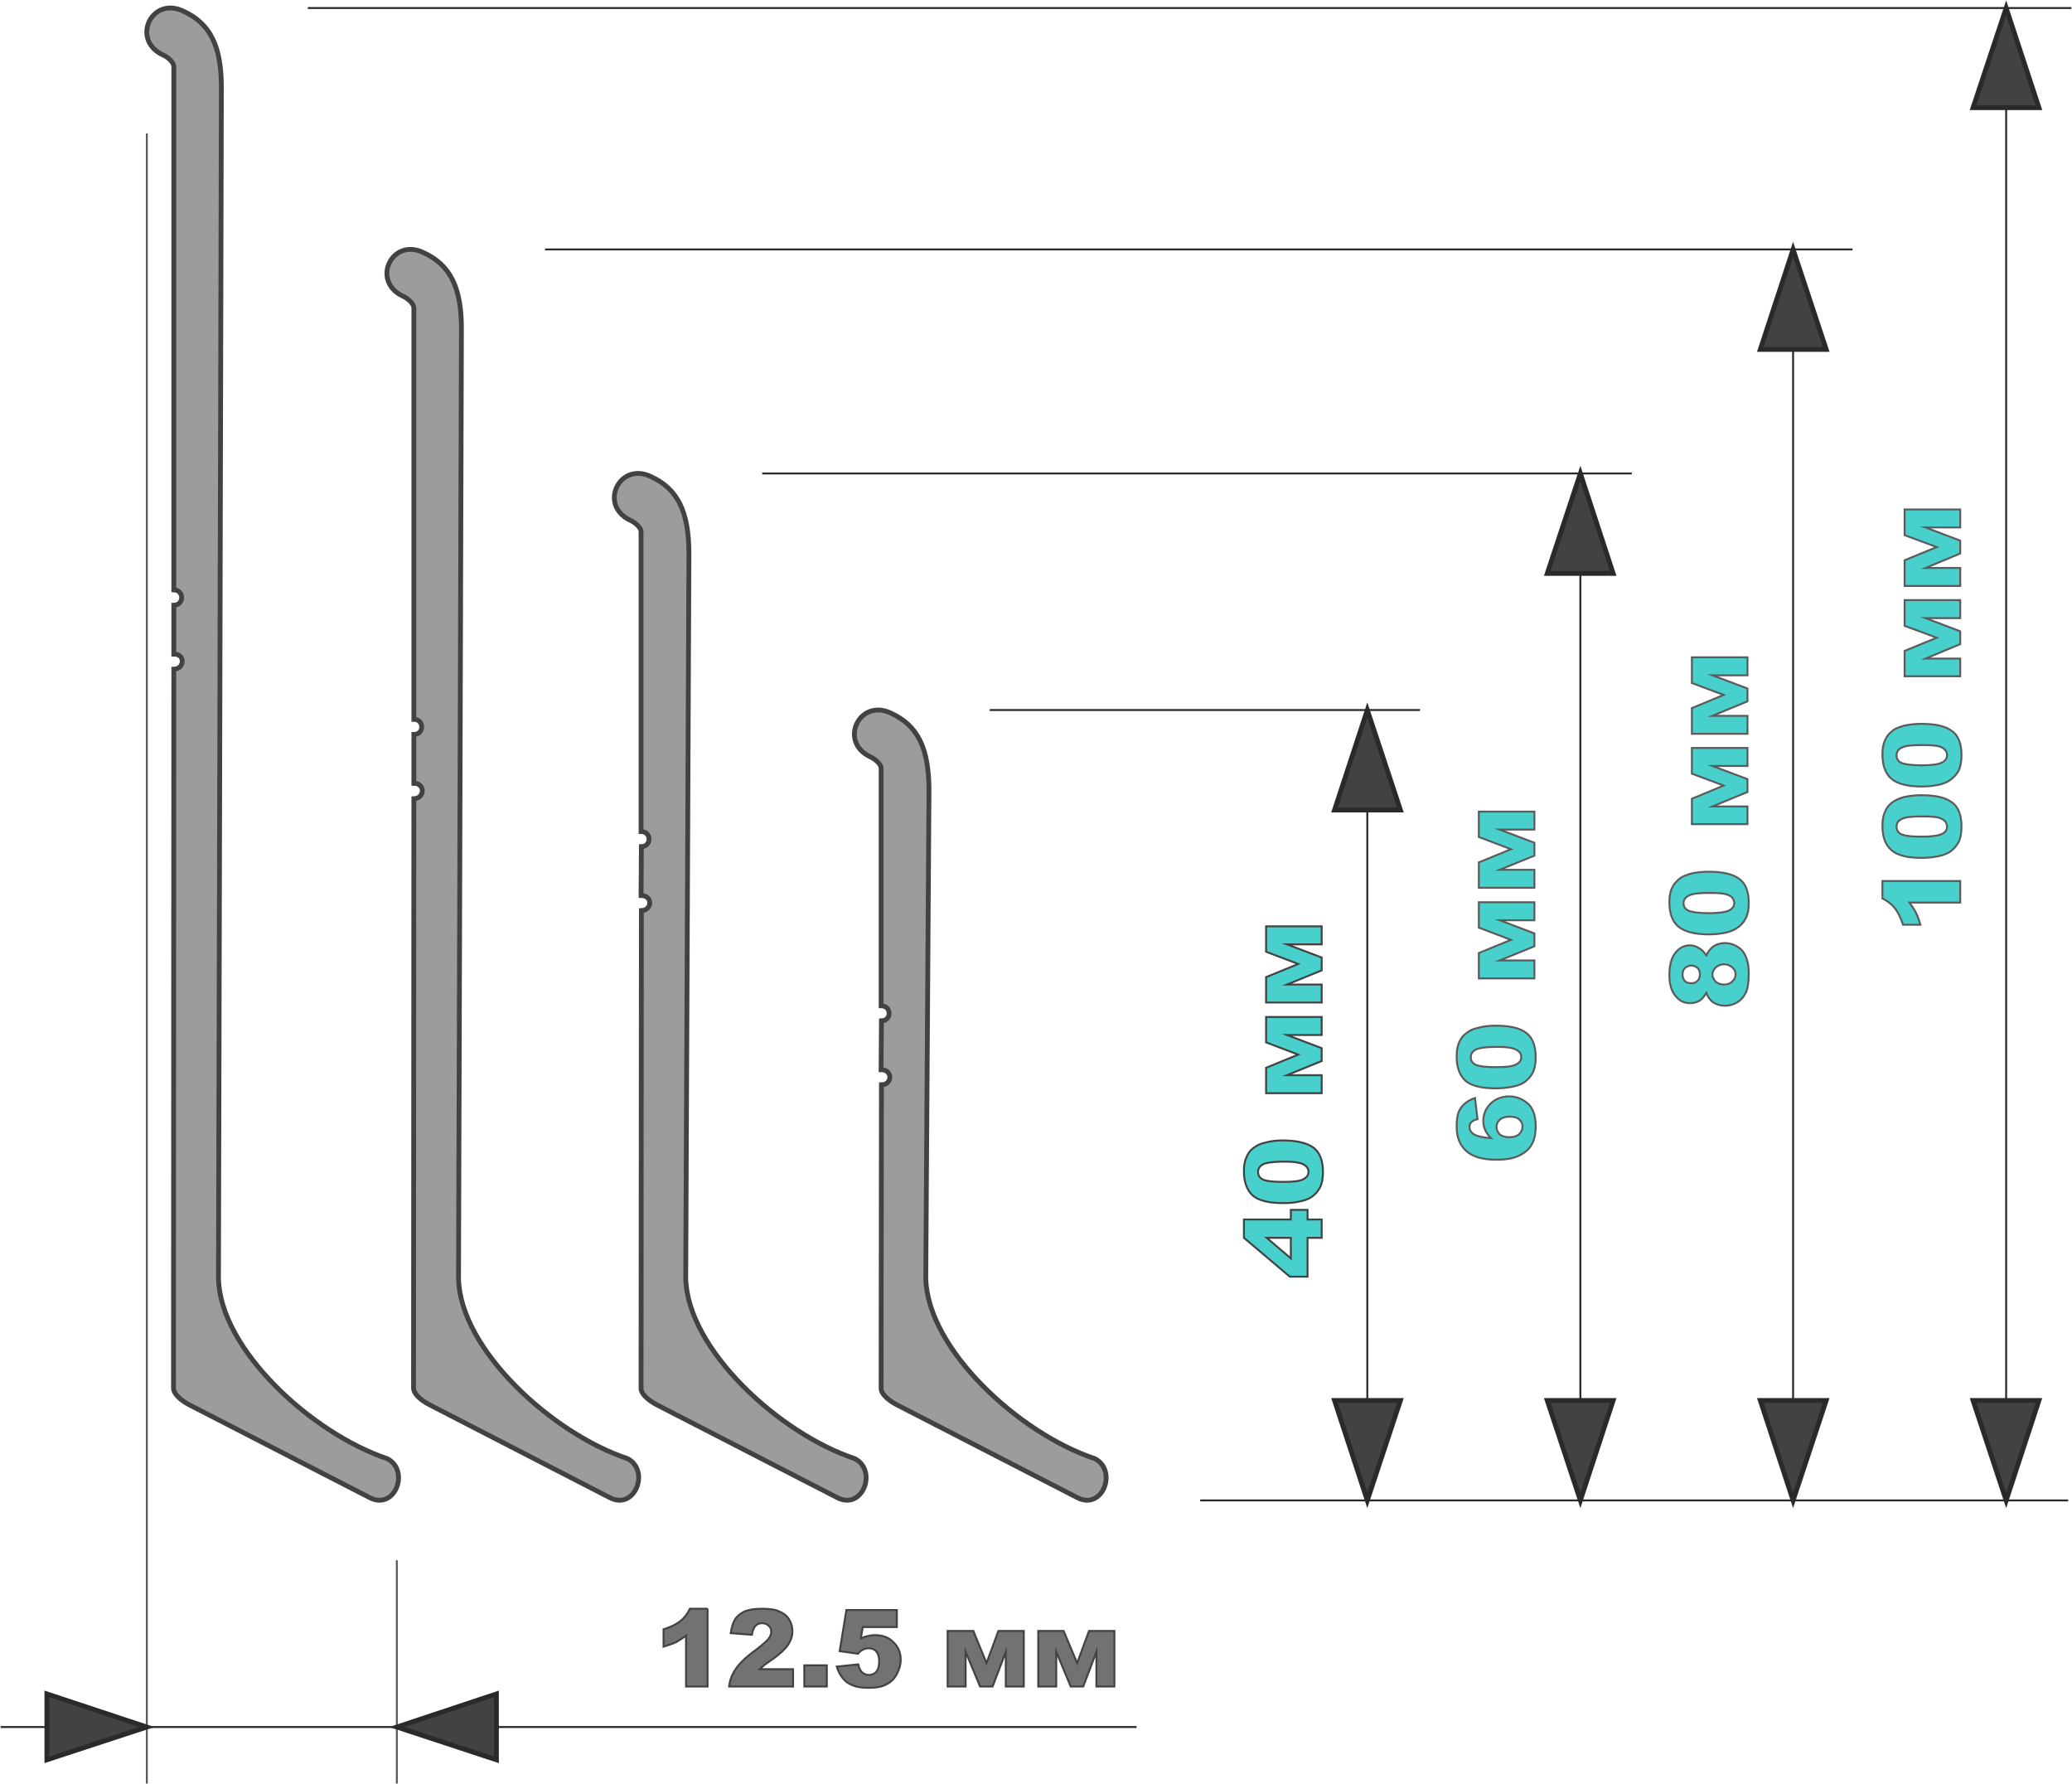 <?xml version="1.0" encoding="UTF-8"?>
<!DOCTYPE svg PUBLIC "-//W3C//DTD SVG 1.1//EN" "http://www.w3.org/Graphics/SVG/1.1/DTD/svg11.dtd">
<!-- Creator: CorelDRAW 2020 (64-Bit) -->
<svg xmlns="http://www.w3.org/2000/svg" xml:space="preserve" width="330px" height="284px" version="1.1" style="shape-rendering:geometricPrecision; text-rendering:geometricPrecision; image-rendering:optimizeQuality; fill-rule:evenodd; clip-rule:evenodd"
viewBox="0 0 64.44 55.49"
 xmlns:xlink="http://www.w3.org/1999/xlink"
 xmlns:xodm="http://www.corel.com/coreldraw/odm/2003">
 <defs>
  <style type="text/css">
   <![CDATA[
    .str0 {stroke:#434242;stroke-width:0.15;stroke-miterlimit:22.926}
    .str2 {stroke:#2B2A29;stroke-width:0.15;stroke-miterlimit:22.926}
    .str4 {stroke:#5B5B5B;stroke-width:0.06;stroke-miterlimit:22.926}
    .str5 {stroke:#5B5B5B;stroke-width:0.06;stroke-miterlimit:22.926}
    .str3 {stroke:#434242;stroke-width:0.06;stroke-miterlimit:22.926}
    .str1 {stroke:#2B2A29;stroke-width:0.06;stroke-miterlimit:22.926}
    .fil1 {fill:none}
    .fil4 {fill:none;fill-rule:nonzero}
    .fil2 {fill:#434242}
    .fil0 {fill:#9C9C9C}
    .fil6 {fill:#727271;fill-rule:nonzero}
    .fil3 {fill:mediumturquoise;fill-rule:nonzero}
    .fil5 {fill:mediumturquoise;fill-rule:nonzero}
   ]]>
  </style>
 </defs>
 <g id="Слой_x0020_1">
  <path class="fil0 str0" d="M33.5 46.59c0.79,0.42 1.27,-0.84 0.55,-1.21 -2.35,-0.78 -5.2,-3.4 -5.26,-5.6l0.1 -15.23c-0.01,-1.25 -0.33,-1.98 -1.2,-2.37 -0.97,-0.45 -1.61,0.89 -0.64,1.36 0.16,0.07 0.35,0.23 0.35,0.36l0 7.39c0.32,0 0.34,0.46 0.01,0.47l-0.01 1.52c0.37,0 0.35,0.47 0.01,0.47l-0.01 9.44c0,0.19 0.24,0.38 0.48,0.51l5.62 2.89z"/>
  <path class="fil0 str0" d="M26.03 46.59c0.79,0.42 1.27,-0.84 0.55,-1.21 -2.35,-0.78 -5.2,-3.4 -5.26,-5.6l0.1 -22.59c-0.01,-1.25 -0.33,-1.98 -1.2,-2.37 -0.97,-0.45 -1.61,0.89 -0.64,1.36 0.16,0.07 0.35,0.23 0.35,0.36l0 9.33c0.32,0 0.34,0.46 0.01,0.47l-0.01 1.52c0.37,0 0.35,0.46 0.01,0.47l-0.01 14.86c0,0.19 0.24,0.38 0.48,0.51l5.62 2.89z"/>
  <path class="fil0 str0" d="M18.95 46.59c0.79,0.42 1.27,-0.84 0.56,-1.21 -2.35,-0.78 -5.21,-3.4 -5.26,-5.6l0.09 -29.56c0,-1.25 -0.33,-1.98 -1.2,-2.37 -0.97,-0.45 -1.61,0.89 -0.63,1.36 0.16,0.07 0.34,0.23 0.35,0.36l0 12.81c0.32,0 0.33,0.47 0,0.47l0 1.52c0.36,0 0.34,0.47 0,0.48l-0.01 18.34c0.01,0.19 0.24,0.38 0.49,0.51l5.61 2.89z"/>
  <path class="fil0 str0" d="M11.48 46.59c0.79,0.42 1.27,-0.84 0.55,-1.21 -2.34,-0.78 -5.2,-3.4 -5.25,-5.6l0.09 -37.07c0,-1.25 -0.33,-1.98 -1.2,-2.37 -0.97,-0.45 -1.61,0.88 -0.64,1.36 0.16,0.06 0.35,0.23 0.36,0.36l0 16.29c0.32,0.01 0.33,0.47 0,0.48l0 1.52c0.36,-0.01 0.34,0.46 0,0.47l-0.01 22.37c0.01,0.19 0.24,0.38 0.48,0.51l5.62 2.89z"/>
  <line class="fil1 str1" x1="37.33" y1="46.68" x2="64.34" y2= "46.68" />
  <line class="fil1 str1" x1="30.78" y1="22.09" x2="44.17" y2= "22.09" />
  <line class="fil1 str1" x1="23.7" y1="14.73" x2="50.76" y2= "14.73" />
  <line class="fil1 str1" x1="16.94" y1="7.76" x2="57.63" y2= "7.76" />
  <line class="fil1 str1" x1="9.56" y1="0.25" x2="64.44" y2= "0.25" />
  <line class="fil1 str1" x1="42.53" y1="43.57" x2="42.53" y2= "25.2" />
  <polygon class="fil2 str2" points="41.51,43.57 42.53,46.68 43.56,43.57 "/>
  <polygon class="fil2 str2" points="43.56,25.2 42.53,22.09 41.51,25.2 "/>
  <line class="fil1 str1" x1="49.16" y1="46.68" x2="49.16" y2= "17.84" />
  <path class="fil3" d="M40.67 38.51l0 1.21 -0.55 0 -1.43 -1.21 0 -0.57 1.46 0 0 -0.3 0.52 0 0 0.3 0.44 0 0 0.57 -0.44 0zm-0.52 0l-0.75 0 0.75 0.64 0 -0.64z"/>
  <path id="1" class="fil3" d="M39.91 37.43c-0.45,0 -0.77,-0.08 -0.95,-0.24 -0.18,-0.17 -0.27,-0.42 -0.27,-0.75 0,-0.16 0.02,-0.29 0.06,-0.39 0.04,-0.11 0.09,-0.19 0.15,-0.26 0.06,-0.06 0.13,-0.11 0.2,-0.15 0.07,-0.04 0.15,-0.07 0.25,-0.09 0.17,-0.05 0.36,-0.07 0.55,-0.07 0.43,0 0.75,0.08 0.95,0.22 0.2,0.15 0.3,0.4 0.3,0.76 0,0.2 -0.03,0.36 -0.09,0.48 -0.07,0.13 -0.16,0.23 -0.28,0.31 -0.09,0.06 -0.21,0.1 -0.36,0.13 -0.16,0.04 -0.33,0.05 -0.51,0.05zm0 -0.66c0.3,0 0.51,-0.02 0.62,-0.08 0.11,-0.05 0.17,-0.13 0.17,-0.23 0,-0.07 -0.02,-0.12 -0.07,-0.17 -0.05,-0.05 -0.12,-0.09 -0.22,-0.11 -0.11,-0.03 -0.27,-0.04 -0.48,-0.04 -0.32,0 -0.53,0.03 -0.64,0.08 -0.11,0.06 -0.16,0.14 -0.16,0.24 0,0.11 0.05,0.19 0.16,0.24 0.11,0.05 0.32,0.07 0.62,0.07z"/>
  <polygon id="2" class="fil3" points="41.11,31.64 41.11,32.2 40.03,32.2 41.11,32.61 41.11,33.01 40.03,33.45 41.11,33.45 41.11,34.01 39.38,34.01 39.38,33.22 40.38,32.81 39.38,32.43 39.38,31.64 "/>
  <polygon id="3" class="fil3" points="41.11,28.82 41.11,29.38 40.03,29.38 41.11,29.79 41.11,30.19 40.03,30.63 41.11,30.63 41.11,31.19 39.38,31.19 39.38,30.4 40.38,29.99 39.38,29.61 39.38,28.82 "/>
  <path id="4" class="fil4 str3" d="M40.67 38.51l0 1.21 -0.55 0 -1.43 -1.21 0 -0.57 1.46 0 0 -0.3 0.52 0 0 0.3 0.44 0 0 0.57 -0.44 0zm-0.52 0l-0.75 0 0.75 0.64 0 -0.64z"/>
  <path id="5" class="fil4 str3" d="M39.91 37.43c-0.45,0 -0.77,-0.08 -0.95,-0.24 -0.18,-0.17 -0.27,-0.42 -0.27,-0.75 0,-0.16 0.02,-0.29 0.06,-0.39 0.04,-0.11 0.09,-0.19 0.15,-0.26 0.06,-0.06 0.13,-0.11 0.2,-0.15 0.07,-0.04 0.15,-0.07 0.25,-0.09 0.17,-0.05 0.36,-0.07 0.55,-0.07 0.43,0 0.75,0.08 0.95,0.22 0.2,0.15 0.3,0.4 0.3,0.76 0,0.2 -0.03,0.36 -0.09,0.48 -0.07,0.13 -0.16,0.23 -0.28,0.31 -0.09,0.06 -0.21,0.1 -0.36,0.13 -0.16,0.04 -0.33,0.05 -0.51,0.05zm0 -0.66c0.3,0 0.51,-0.02 0.62,-0.08 0.11,-0.05 0.17,-0.13 0.17,-0.23 0,-0.07 -0.02,-0.12 -0.07,-0.17 -0.05,-0.05 -0.12,-0.09 -0.22,-0.11 -0.11,-0.03 -0.27,-0.04 -0.48,-0.04 -0.32,0 -0.53,0.03 -0.64,0.08 -0.11,0.06 -0.16,0.14 -0.16,0.24 0,0.11 0.05,0.19 0.16,0.24 0.11,0.05 0.32,0.07 0.62,0.07z"/>
  <polygon id="6" class="fil4 str3" points="41.11,31.64 41.11,32.2 40.03,32.2 41.11,32.61 41.11,33.01 40.03,33.45 41.11,33.45 41.11,34.01 39.38,34.01 39.38,33.22 40.38,32.81 39.38,32.43 39.38,31.64 "/>
  <polygon id="7" class="fil4 str3" points="41.11,28.82 41.11,29.38 40.03,29.38 41.11,29.79 41.11,30.19 40.03,30.63 41.11,30.63 41.11,31.19 39.38,31.19 39.38,30.4 40.38,29.99 39.38,29.61 39.38,28.82 "/>
  <path class="fil5" d="M45.88 34.16l0.08 0.66c-0.09,0.02 -0.15,0.05 -0.19,0.09 -0.04,0.04 -0.06,0.09 -0.06,0.15 0,0.11 0.06,0.19 0.17,0.25 0.08,0.04 0.24,0.08 0.5,0.1 -0.08,-0.08 -0.14,-0.16 -0.18,-0.25 -0.04,-0.08 -0.06,-0.18 -0.06,-0.29 0,-0.21 0.08,-0.39 0.23,-0.54 0.15,-0.14 0.34,-0.22 0.58,-0.22 0.15,0 0.3,0.04 0.43,0.12 0.13,0.07 0.23,0.17 0.29,0.3 0.07,0.14 0.1,0.3 0.1,0.5 0,0.24 -0.04,0.43 -0.12,0.57 -0.08,0.15 -0.21,0.26 -0.39,0.35 -0.18,0.09 -0.41,0.13 -0.71,0.13 -0.43,0 -0.74,-0.09 -0.94,-0.27 -0.2,-0.18 -0.3,-0.43 -0.3,-0.76 0,-0.19 0.02,-0.34 0.06,-0.45 0.05,-0.11 0.11,-0.2 0.2,-0.27 0.08,-0.07 0.19,-0.13 0.31,-0.17zm1.07 1.22c0.13,0 0.23,-0.03 0.3,-0.09 0.07,-0.07 0.11,-0.15 0.11,-0.24 0,-0.09 -0.03,-0.16 -0.1,-0.22 -0.06,-0.06 -0.16,-0.09 -0.3,-0.09 -0.13,0 -0.23,0.03 -0.3,0.09 -0.07,0.06 -0.11,0.14 -0.11,0.23 0,0.09 0.04,0.17 0.1,0.23 0.07,0.06 0.17,0.09 0.3,0.09z"/>
  <path id="1" class="fil5" d="M46.53 33.86c-0.45,0 -0.77,-0.08 -0.95,-0.24 -0.18,-0.17 -0.27,-0.42 -0.27,-0.75 0,-0.16 0.02,-0.29 0.06,-0.4 0.04,-0.1 0.09,-0.18 0.15,-0.25 0.07,-0.06 0.13,-0.11 0.2,-0.15 0.07,-0.04 0.15,-0.07 0.25,-0.09 0.17,-0.05 0.36,-0.07 0.55,-0.07 0.44,0 0.75,0.07 0.95,0.22 0.2,0.15 0.3,0.4 0.3,0.76 0,0.2 -0.03,0.36 -0.09,0.48 -0.07,0.13 -0.16,0.23 -0.28,0.31 -0.09,0.06 -0.21,0.1 -0.36,0.13 -0.16,0.03 -0.32,0.05 -0.51,0.05zm0 -0.66c0.31,0 0.51,-0.02 0.62,-0.08 0.12,-0.05 0.17,-0.13 0.17,-0.23 0,-0.07 -0.02,-0.13 -0.07,-0.17 -0.05,-0.05 -0.12,-0.09 -0.22,-0.11 -0.11,-0.03 -0.26,-0.04 -0.48,-0.04 -0.32,0 -0.53,0.03 -0.64,0.08 -0.11,0.06 -0.16,0.14 -0.16,0.24 0,0.11 0.05,0.19 0.16,0.24 0.12,0.05 0.32,0.07 0.62,0.07z"/>
  <polygon id="2" class="fil5" points="47.73,28.07 47.73,28.63 46.65,28.63 47.73,29.04 47.73,29.44 46.65,29.88 47.73,29.88 47.73,30.44 46,30.44 46,29.65 47,29.24 46,28.86 46,28.07 "/>
  <polygon id="3" class="fil5" points="47.73,25.25 47.73,25.81 46.65,25.81 47.73,26.22 47.73,26.62 46.65,27.06 47.73,27.06 47.73,27.62 46,27.62 46,26.83 47,26.42 46,26.04 46,25.25 "/>
  <path id="4" class="fil4 str4" d="M45.88 34.16l0.08 0.66c-0.09,0.02 -0.15,0.05 -0.19,0.09 -0.04,0.04 -0.06,0.09 -0.06,0.15 0,0.11 0.06,0.19 0.17,0.25 0.08,0.04 0.24,0.08 0.5,0.1 -0.08,-0.08 -0.14,-0.16 -0.18,-0.25 -0.04,-0.08 -0.06,-0.18 -0.06,-0.29 0,-0.21 0.08,-0.39 0.23,-0.54 0.15,-0.14 0.34,-0.22 0.58,-0.22 0.15,0 0.3,0.04 0.43,0.12 0.13,0.07 0.23,0.17 0.29,0.3 0.07,0.14 0.1,0.3 0.1,0.5 0,0.24 -0.04,0.43 -0.12,0.57 -0.08,0.15 -0.21,0.26 -0.39,0.35 -0.18,0.09 -0.41,0.13 -0.71,0.13 -0.43,0 -0.74,-0.09 -0.94,-0.27 -0.2,-0.18 -0.3,-0.43 -0.3,-0.76 0,-0.19 0.02,-0.34 0.06,-0.45 0.05,-0.11 0.11,-0.2 0.2,-0.27 0.08,-0.07 0.19,-0.13 0.31,-0.17zm1.07 1.22c0.13,0 0.23,-0.03 0.3,-0.09 0.07,-0.07 0.11,-0.15 0.11,-0.24 0,-0.09 -0.03,-0.16 -0.1,-0.22 -0.06,-0.06 -0.16,-0.09 -0.3,-0.09 -0.13,0 -0.23,0.03 -0.3,0.09 -0.07,0.06 -0.11,0.14 -0.11,0.23 0,0.09 0.04,0.17 0.1,0.23 0.07,0.06 0.17,0.09 0.3,0.09z"/>
  <path id="5" class="fil4 str4" d="M46.53 33.86c-0.45,0 -0.77,-0.08 -0.95,-0.24 -0.18,-0.17 -0.27,-0.42 -0.27,-0.75 0,-0.16 0.02,-0.29 0.06,-0.4 0.04,-0.1 0.09,-0.18 0.15,-0.25 0.07,-0.06 0.13,-0.11 0.2,-0.15 0.07,-0.04 0.15,-0.07 0.25,-0.09 0.17,-0.05 0.36,-0.07 0.55,-0.07 0.44,0 0.75,0.07 0.95,0.22 0.2,0.15 0.3,0.4 0.3,0.76 0,0.2 -0.03,0.36 -0.09,0.48 -0.07,0.13 -0.16,0.23 -0.28,0.31 -0.09,0.06 -0.21,0.1 -0.36,0.13 -0.16,0.03 -0.32,0.05 -0.51,0.05zm0 -0.66c0.31,0 0.51,-0.02 0.62,-0.08 0.12,-0.05 0.17,-0.13 0.17,-0.23 0,-0.07 -0.02,-0.13 -0.07,-0.17 -0.05,-0.05 -0.12,-0.09 -0.22,-0.11 -0.11,-0.03 -0.26,-0.04 -0.48,-0.04 -0.32,0 -0.53,0.03 -0.64,0.08 -0.11,0.06 -0.16,0.14 -0.16,0.24 0,0.11 0.05,0.19 0.16,0.24 0.12,0.05 0.32,0.07 0.62,0.07z"/>
  <polygon id="6" class="fil4 str4" points="47.73,28.07 47.73,28.63 46.65,28.63 47.73,29.04 47.73,29.44 46.65,29.88 47.73,29.88 47.73,30.44 46,30.44 46,29.65 47,29.24 46,28.86 46,28.07 "/>
  <polygon id="7" class="fil4 str4" points="47.73,25.25 47.73,25.81 46.65,25.81 47.73,26.22 47.73,26.62 46.65,27.06 47.73,27.06 47.73,27.62 46,27.62 46,26.83 47,26.42 46,26.04 46,25.25 "/>
  <line class="fil1 str1" x1="55.78" y1="43.57" x2="55.78" y2= "10.87" />
  <path class="fil5" d="M53.08 30.89c-0.06,0.1 -0.12,0.18 -0.19,0.23 -0.09,0.06 -0.2,0.09 -0.32,0.09 -0.2,0 -0.36,-0.09 -0.49,-0.28 -0.1,-0.14 -0.15,-0.34 -0.15,-0.58 0,-0.32 0.06,-0.55 0.19,-0.71 0.12,-0.15 0.27,-0.23 0.45,-0.23 0.11,0 0.21,0.04 0.3,0.1 0.07,0.04 0.14,0.11 0.21,0.21 0.06,-0.13 0.14,-0.22 0.24,-0.29 0.1,-0.06 0.22,-0.09 0.34,-0.09 0.12,0 0.23,0.03 0.33,0.08 0.11,0.06 0.19,0.12 0.24,0.2 0.06,0.08 0.1,0.18 0.13,0.3 0.03,0.12 0.04,0.25 0.04,0.38 0,0.25 -0.03,0.45 -0.09,0.58 -0.06,0.13 -0.15,0.23 -0.26,0.3 -0.12,0.07 -0.25,0.11 -0.39,0.11 -0.14,0 -0.26,-0.04 -0.36,-0.1 -0.1,-0.07 -0.17,-0.17 -0.22,-0.3zm-0.47 -0.3c0.08,0 0.15,-0.02 0.2,-0.08 0.05,-0.05 0.07,-0.12 0.07,-0.2 0,-0.08 -0.02,-0.14 -0.07,-0.19 -0.05,-0.05 -0.12,-0.08 -0.2,-0.08 -0.08,0 -0.14,0.03 -0.2,0.08 -0.05,0.05 -0.07,0.12 -0.07,0.2 0,0.08 0.02,0.14 0.07,0.2 0.05,0.05 0.12,0.07 0.2,0.07zm1.02 0.04c0.11,0 0.2,-0.03 0.26,-0.1 0.07,-0.06 0.1,-0.14 0.1,-0.22 0,-0.08 -0.03,-0.15 -0.1,-0.21 -0.07,-0.06 -0.15,-0.1 -0.26,-0.1 -0.1,0 -0.19,0.04 -0.26,0.1 -0.06,0.06 -0.1,0.14 -0.1,0.22 0,0.08 0.04,0.15 0.1,0.22 0.07,0.06 0.15,0.09 0.26,0.09z"/>
  <path id="1" class="fil5" d="M53.16 29.07c-0.46,0 -0.77,-0.09 -0.96,-0.25 -0.18,-0.16 -0.27,-0.41 -0.27,-0.75 0,-0.16 0.02,-0.29 0.06,-0.39 0.04,-0.1 0.09,-0.19 0.16,-0.25 0.06,-0.07 0.13,-0.12 0.2,-0.16 0.07,-0.03 0.15,-0.06 0.24,-0.09 0.18,-0.04 0.37,-0.06 0.56,-0.06 0.43,0 0.75,0.07 0.95,0.22 0.2,0.14 0.3,0.39 0.3,0.75 0,0.2 -0.03,0.36 -0.1,0.49 -0.06,0.12 -0.15,0.22 -0.28,0.3 -0.09,0.06 -0.21,0.11 -0.36,0.14 -0.15,0.03 -0.32,0.05 -0.5,0.05zm0 -0.66c0.3,0 0.51,-0.03 0.62,-0.08 0.11,-0.06 0.17,-0.13 0.17,-0.24 0,-0.06 -0.03,-0.12 -0.07,-0.17 -0.05,-0.05 -0.13,-0.09 -0.23,-0.11 -0.1,-0.02 -0.26,-0.03 -0.47,-0.03 -0.32,0 -0.53,0.02 -0.64,0.08 -0.11,0.05 -0.17,0.13 -0.17,0.24 0,0.11 0.06,0.19 0.17,0.24 0.11,0.04 0.32,0.07 0.62,0.07z"/>
  <polygon id="2" class="fil5" points="54.36,23.27 54.36,23.83 53.27,23.83 54.36,24.24 54.36,24.64 53.27,25.09 54.36,25.09 54.36,25.64 52.63,25.64 52.63,24.85 53.62,24.44 52.63,24.07 52.63,23.27 "/>
  <polygon id="3" class="fil5" points="54.36,20.45 54.36,21.01 53.27,21.01 54.36,21.42 54.36,21.82 53.27,22.27 54.36,22.27 54.36,22.83 52.63,22.83 52.63,22.03 53.62,21.62 52.63,21.25 52.63,20.45 "/>
  <path id="4" class="fil4 str4" d="M53.08 30.89c-0.06,0.1 -0.12,0.18 -0.19,0.23 -0.09,0.06 -0.2,0.09 -0.32,0.09 -0.2,0 -0.36,-0.09 -0.49,-0.28 -0.1,-0.14 -0.15,-0.34 -0.15,-0.58 0,-0.32 0.06,-0.55 0.19,-0.71 0.12,-0.15 0.27,-0.23 0.45,-0.23 0.11,0 0.21,0.04 0.3,0.1 0.07,0.04 0.14,0.11 0.21,0.21 0.06,-0.13 0.14,-0.22 0.24,-0.29 0.1,-0.06 0.22,-0.09 0.34,-0.09 0.12,0 0.23,0.03 0.33,0.08 0.11,0.06 0.19,0.12 0.24,0.2 0.06,0.08 0.1,0.18 0.13,0.3 0.03,0.12 0.04,0.25 0.04,0.38 0,0.25 -0.03,0.45 -0.09,0.58 -0.06,0.13 -0.15,0.23 -0.26,0.3 -0.12,0.07 -0.25,0.11 -0.39,0.11 -0.14,0 -0.26,-0.04 -0.36,-0.1 -0.1,-0.07 -0.17,-0.17 -0.22,-0.3zm-0.47 -0.3c0.08,0 0.15,-0.02 0.2,-0.08 0.05,-0.05 0.07,-0.12 0.07,-0.2 0,-0.08 -0.02,-0.14 -0.07,-0.19 -0.05,-0.05 -0.12,-0.08 -0.2,-0.08 -0.08,0 -0.14,0.03 -0.2,0.08 -0.05,0.05 -0.07,0.12 -0.07,0.2 0,0.08 0.02,0.14 0.07,0.2 0.05,0.05 0.12,0.07 0.2,0.07zm1.02 0.04c0.11,0 0.2,-0.03 0.26,-0.1 0.07,-0.06 0.1,-0.14 0.1,-0.22 0,-0.08 -0.03,-0.15 -0.1,-0.21 -0.07,-0.06 -0.15,-0.1 -0.26,-0.1 -0.1,0 -0.19,0.04 -0.26,0.1 -0.06,0.06 -0.1,0.14 -0.1,0.22 0,0.08 0.04,0.15 0.1,0.22 0.07,0.06 0.15,0.09 0.26,0.09z"/>
  <path id="5" class="fil4 str4" d="M53.16 29.07c-0.46,0 -0.77,-0.09 -0.96,-0.25 -0.18,-0.16 -0.27,-0.41 -0.27,-0.75 0,-0.16 0.02,-0.29 0.06,-0.39 0.04,-0.1 0.09,-0.19 0.16,-0.25 0.06,-0.07 0.13,-0.12 0.2,-0.16 0.07,-0.03 0.15,-0.06 0.24,-0.09 0.18,-0.04 0.37,-0.06 0.56,-0.06 0.43,0 0.75,0.07 0.95,0.22 0.2,0.14 0.3,0.39 0.3,0.75 0,0.2 -0.03,0.36 -0.1,0.49 -0.06,0.12 -0.15,0.22 -0.28,0.3 -0.09,0.06 -0.21,0.11 -0.36,0.14 -0.15,0.03 -0.32,0.05 -0.5,0.05zm0 -0.66c0.3,0 0.51,-0.03 0.62,-0.08 0.11,-0.06 0.17,-0.13 0.17,-0.24 0,-0.06 -0.03,-0.12 -0.07,-0.17 -0.05,-0.05 -0.13,-0.09 -0.23,-0.11 -0.1,-0.02 -0.26,-0.03 -0.47,-0.03 -0.32,0 -0.53,0.02 -0.64,0.08 -0.11,0.05 -0.17,0.13 -0.17,0.24 0,0.11 0.06,0.19 0.17,0.24 0.11,0.04 0.32,0.07 0.62,0.07z"/>
  <polygon id="6" class="fil4 str4" points="54.36,23.27 54.36,23.83 53.27,23.83 54.36,24.24 54.36,24.64 53.27,25.09 54.36,25.09 54.36,25.64 52.63,25.64 52.63,24.85 53.62,24.44 52.63,24.07 52.63,23.27 "/>
  <polygon id="7" class="fil4 str4" points="54.36,20.45 54.36,21.01 53.27,21.01 54.36,21.42 54.36,21.82 53.27,22.27 54.36,22.27 54.36,22.83 52.63,22.83 52.63,22.03 53.62,21.62 52.63,21.25 52.63,20.45 "/>
  <line class="fil1 str1" x1="62.41" y1="43.57" x2="62.41" y2= "3.35" />
  <path class="fil5" d="M58.56 27.41l2.42 0 0 0.67 -1.58 0c0.08,0.11 0.15,0.21 0.2,0.31 0.05,0.1 0.1,0.23 0.14,0.38l-0.54 0c-0.07,-0.22 -0.16,-0.4 -0.26,-0.52 -0.1,-0.13 -0.23,-0.22 -0.38,-0.3l0 -0.54z"/>
  <path id="1" class="fil5" d="M59.78 26.69c-0.45,0 -0.77,-0.08 -0.95,-0.25 -0.18,-0.16 -0.27,-0.41 -0.27,-0.74 0,-0.16 0.02,-0.3 0.06,-0.4 0.04,-0.1 0.09,-0.19 0.15,-0.25 0.07,-0.07 0.13,-0.12 0.2,-0.15 0.07,-0.04 0.15,-0.07 0.25,-0.1 0.17,-0.04 0.36,-0.06 0.55,-0.06 0.44,0 0.75,0.07 0.95,0.22 0.2,0.14 0.3,0.4 0.3,0.75 0,0.21 -0.03,0.37 -0.09,0.49 -0.07,0.12 -0.16,0.23 -0.28,0.31 -0.09,0.05 -0.21,0.1 -0.36,0.13 -0.16,0.03 -0.32,0.05 -0.51,0.05zm0 -0.66c0.31,0 0.51,-0.03 0.62,-0.08 0.12,-0.05 0.17,-0.13 0.17,-0.23 0,-0.07 -0.02,-0.13 -0.07,-0.18 -0.05,-0.05 -0.12,-0.08 -0.22,-0.11 -0.11,-0.02 -0.26,-0.03 -0.48,-0.03 -0.32,0 -0.53,0.02 -0.64,0.08 -0.11,0.05 -0.16,0.13 -0.16,0.24 0,0.11 0.05,0.19 0.16,0.24 0.12,0.05 0.32,0.07 0.62,0.07z"/>
  <path id="2" class="fil5" d="M59.78 24.47c-0.45,0 -0.77,-0.09 -0.95,-0.25 -0.18,-0.16 -0.27,-0.41 -0.27,-0.75 0,-0.16 0.02,-0.29 0.06,-0.39 0.04,-0.1 0.09,-0.19 0.15,-0.25 0.07,-0.07 0.13,-0.12 0.2,-0.16 0.07,-0.03 0.15,-0.06 0.25,-0.09 0.17,-0.04 0.36,-0.06 0.55,-0.06 0.44,0 0.75,0.07 0.95,0.22 0.2,0.14 0.3,0.39 0.3,0.75 0,0.2 -0.03,0.36 -0.09,0.49 -0.07,0.12 -0.16,0.22 -0.28,0.3 -0.09,0.06 -0.21,0.11 -0.36,0.14 -0.16,0.03 -0.32,0.05 -0.51,0.05zm0 -0.66c0.31,0 0.51,-0.03 0.62,-0.08 0.12,-0.06 0.17,-0.13 0.17,-0.24 0,-0.06 -0.02,-0.12 -0.07,-0.17 -0.05,-0.05 -0.12,-0.09 -0.22,-0.11 -0.11,-0.02 -0.26,-0.03 -0.48,-0.03 -0.32,0 -0.53,0.02 -0.64,0.08 -0.11,0.05 -0.16,0.13 -0.16,0.24 0,0.11 0.05,0.19 0.16,0.24 0.12,0.04 0.32,0.07 0.62,0.07z"/>
  <polygon id="3" class="fil5" points="60.98,18.67 60.98,19.23 59.9,19.23 60.98,19.64 60.98,20.04 59.9,20.49 60.98,20.49 60.98,21.04 59.25,21.04 59.25,20.25 60.25,19.84 59.25,19.47 59.25,18.67 "/>
  <polygon id="4" class="fil5" points="60.98,15.85 60.98,16.41 59.9,16.41 60.98,16.82 60.98,17.22 59.9,17.67 60.98,17.67 60.98,18.23 59.25,18.23 59.25,17.43 60.25,17.02 59.25,16.65 59.25,15.85 "/>
  <path id="5" class="fil4 str4" d="M58.56 27.41l2.42 0 0 0.67 -1.58 0c0.08,0.11 0.15,0.21 0.2,0.31 0.05,0.1 0.1,0.23 0.14,0.38l-0.54 0c-0.07,-0.22 -0.16,-0.4 -0.26,-0.52 -0.1,-0.13 -0.23,-0.22 -0.38,-0.3l0 -0.54z"/>
  <path id="6" class="fil4 str4" d="M59.78 26.69c-0.45,0 -0.77,-0.08 -0.95,-0.25 -0.18,-0.16 -0.27,-0.41 -0.27,-0.74 0,-0.16 0.02,-0.3 0.06,-0.4 0.04,-0.1 0.09,-0.19 0.15,-0.25 0.07,-0.07 0.13,-0.12 0.2,-0.15 0.07,-0.04 0.15,-0.07 0.25,-0.1 0.17,-0.04 0.36,-0.06 0.55,-0.06 0.44,0 0.75,0.07 0.95,0.22 0.2,0.14 0.3,0.4 0.3,0.75 0,0.21 -0.03,0.37 -0.09,0.49 -0.07,0.12 -0.16,0.23 -0.28,0.31 -0.09,0.05 -0.21,0.1 -0.36,0.13 -0.16,0.03 -0.32,0.05 -0.51,0.05zm0 -0.66c0.31,0 0.51,-0.03 0.62,-0.08 0.12,-0.05 0.17,-0.13 0.17,-0.23 0,-0.07 -0.02,-0.13 -0.07,-0.18 -0.05,-0.05 -0.12,-0.08 -0.22,-0.11 -0.11,-0.02 -0.26,-0.03 -0.48,-0.03 -0.32,0 -0.53,0.02 -0.64,0.08 -0.11,0.05 -0.16,0.13 -0.16,0.24 0,0.11 0.05,0.19 0.16,0.24 0.12,0.05 0.32,0.07 0.62,0.07z"/>
  <path id="7" class="fil4 str4" d="M59.78 24.47c-0.45,0 -0.77,-0.09 -0.95,-0.25 -0.18,-0.16 -0.27,-0.41 -0.27,-0.75 0,-0.16 0.02,-0.29 0.06,-0.39 0.04,-0.1 0.09,-0.19 0.15,-0.25 0.07,-0.07 0.13,-0.12 0.2,-0.16 0.07,-0.03 0.15,-0.06 0.25,-0.09 0.17,-0.04 0.36,-0.06 0.55,-0.06 0.44,0 0.75,0.07 0.95,0.22 0.2,0.14 0.3,0.39 0.3,0.75 0,0.2 -0.03,0.36 -0.09,0.49 -0.07,0.12 -0.16,0.22 -0.28,0.3 -0.09,0.06 -0.21,0.11 -0.36,0.14 -0.16,0.03 -0.32,0.05 -0.51,0.05zm0 -0.66c0.31,0 0.51,-0.03 0.62,-0.08 0.12,-0.06 0.17,-0.13 0.17,-0.24 0,-0.06 -0.02,-0.12 -0.07,-0.17 -0.05,-0.05 -0.12,-0.09 -0.22,-0.11 -0.11,-0.02 -0.26,-0.03 -0.48,-0.03 -0.32,0 -0.53,0.02 -0.64,0.08 -0.11,0.05 -0.16,0.13 -0.16,0.24 0,0.11 0.05,0.19 0.16,0.24 0.12,0.04 0.32,0.07 0.62,0.07z"/>
  <polygon id="8" class="fil4 str4" points="60.98,18.67 60.98,19.23 59.9,19.23 60.98,19.64 60.98,20.04 59.9,20.49 60.98,20.49 60.98,21.04 59.25,21.04 59.25,20.25 60.25,19.84 59.25,19.47 59.25,18.67 "/>
  <polygon id="9" class="fil4 str4" points="60.98,15.85 60.98,16.41 59.9,16.41 60.98,16.82 60.98,17.22 59.9,17.67 60.98,17.67 60.98,18.23 59.25,18.23 59.25,17.43 60.25,17.02 59.25,16.65 59.25,15.85 "/>
  <polygon class="fil2 str2" points="50.18,17.84 49.16,14.73 48.13,17.84 "/>
  <polygon class="fil2 str2" points="48.13,43.57 49.16,46.68 50.18,43.57 "/>
  <polygon class="fil2 str2" points="56.81,10.87 55.78,7.76 54.76,10.87 "/>
  <polygon class="fil2 str2" points="63.43,3.35 62.41,0.25 61.38,3.35 "/>
  <polygon class="fil2 str2" points="54.76,43.57 55.78,46.68 56.81,43.57 "/>
  <polygon class="fil2 str2" points="61.38,43.57 62.41,46.68 63.43,43.57 "/>
  <line class="fil1 str5" x1="4.55" y1="4.15" x2="4.55" y2= "55.49" />
  <line class="fil1 str5" x1="12.33" y1="48.54" x2="12.33" y2= "55.49" />
  <line class="fil1 str1" x1="0" y1="53.73" x2="35.35" y2= "53.73" />
  <polygon class="fil2 str2" points="1.44,54.75 4.55,53.73 1.44,52.7 "/>
  <polygon class="fil2 str2" points="15.43,52.7 12.33,53.73 15.43,54.75 "/>
  <path class="fil6" d="M22 50.05l0 2.42 -0.67 0 0 -1.58c-0.11,0.08 -0.21,0.14 -0.31,0.2 -0.11,0.05 -0.23,0.09 -0.39,0.14l0 -0.54c0.23,-0.07 0.4,-0.16 0.53,-0.26 0.12,-0.1 0.22,-0.23 0.29,-0.38l0.55 0z"/>
  <path id="1" class="fil6" d="M24.66 52.47l-1.99 0c0.02,-0.19 0.09,-0.38 0.21,-0.55 0.11,-0.17 0.33,-0.38 0.65,-0.61 0.19,-0.15 0.32,-0.26 0.37,-0.33 0.06,-0.08 0.08,-0.15 0.08,-0.22 0,-0.07 -0.02,-0.13 -0.08,-0.18 -0.05,-0.05 -0.12,-0.08 -0.2,-0.08 -0.09,0 -0.16,0.03 -0.21,0.08 -0.05,0.06 -0.09,0.15 -0.11,0.28l-0.66 -0.05c0.03,-0.19 0.07,-0.33 0.14,-0.44 0.07,-0.1 0.17,-0.18 0.3,-0.24 0.12,-0.05 0.3,-0.08 0.52,-0.08 0.23,0 0.42,0.02 0.54,0.08 0.13,0.05 0.24,0.13 0.31,0.24 0.07,0.11 0.11,0.24 0.11,0.37 0,0.15 -0.04,0.29 -0.13,0.42 -0.08,0.13 -0.24,0.28 -0.46,0.44 -0.13,0.09 -0.22,0.15 -0.27,0.19 -0.04,0.04 -0.1,0.08 -0.16,0.14l1.04 0 0 0.54z"/>
  <polygon id="2" class="fil6" points="25.01,51.81 25.71,51.81 25.71,52.47 25.01,52.47 "/>
  <path id="3" class="fil6" d="M26.32 50.09l1.57 0 0 0.53 -1.06 0 -0.06 0.35c0.08,-0.03 0.15,-0.06 0.22,-0.07 0.07,-0.02 0.14,-0.03 0.21,-0.03 0.24,0 0.44,0.07 0.58,0.22 0.15,0.14 0.23,0.32 0.23,0.54 0,0.16 -0.04,0.3 -0.12,0.45 -0.07,0.14 -0.18,0.25 -0.32,0.32 -0.14,0.08 -0.32,0.11 -0.54,0.11 -0.16,0 -0.29,-0.01 -0.41,-0.04 -0.11,-0.03 -0.2,-0.08 -0.28,-0.13 -0.08,-0.06 -0.14,-0.13 -0.19,-0.21 -0.05,-0.07 -0.09,-0.16 -0.13,-0.28l0.67 -0.07c0.02,0.11 0.06,0.19 0.12,0.25 0.06,0.05 0.13,0.08 0.21,0.08 0.09,0 0.17,-0.03 0.23,-0.1 0.06,-0.07 0.09,-0.18 0.09,-0.32 0,-0.14 -0.03,-0.24 -0.09,-0.31 -0.06,-0.07 -0.14,-0.1 -0.24,-0.1 -0.07,0 -0.13,0.02 -0.19,0.05 -0.04,0.02 -0.09,0.06 -0.14,0.12l-0.57 -0.08 0.21 -1.28z"/>
  <polygon id="4" class="fil6" points="31.84,52.47 31.28,52.47 31.28,51.39 30.87,52.47 30.48,52.47 30.03,51.39 30.03,52.47 29.47,52.47 29.47,50.74 30.27,50.74 30.68,51.74 31.05,50.74 31.84,50.74 "/>
  <polygon id="5" class="fil6" points="34.66,52.47 34.1,52.47 34.1,51.39 33.69,52.47 33.3,52.47 32.85,51.39 32.85,52.47 32.29,52.47 32.29,50.74 33.08,50.74 33.5,51.74 33.87,50.74 34.66,50.74 "/>
  <path id="6" class="fil4 str3" d="M22 50.05l0 2.42 -0.67 0 0 -1.58c-0.11,0.08 -0.21,0.14 -0.31,0.2 -0.11,0.05 -0.23,0.09 -0.39,0.14l0 -0.54c0.23,-0.07 0.4,-0.16 0.53,-0.26 0.12,-0.1 0.22,-0.23 0.29,-0.38l0.55 0z"/>
  <path id="7" class="fil4 str3" d="M24.66 52.47l-1.99 0c0.02,-0.19 0.09,-0.38 0.21,-0.55 0.11,-0.17 0.33,-0.38 0.65,-0.61 0.19,-0.15 0.32,-0.26 0.37,-0.33 0.06,-0.08 0.08,-0.15 0.08,-0.22 0,-0.07 -0.02,-0.13 -0.08,-0.18 -0.05,-0.05 -0.12,-0.08 -0.2,-0.08 -0.09,0 -0.16,0.03 -0.21,0.08 -0.05,0.06 -0.09,0.15 -0.11,0.28l-0.66 -0.05c0.03,-0.19 0.07,-0.33 0.14,-0.44 0.07,-0.1 0.17,-0.18 0.3,-0.24 0.12,-0.05 0.3,-0.08 0.52,-0.08 0.23,0 0.42,0.02 0.54,0.08 0.13,0.05 0.24,0.13 0.31,0.24 0.07,0.11 0.11,0.24 0.11,0.37 0,0.15 -0.04,0.29 -0.13,0.42 -0.08,0.13 -0.24,0.28 -0.46,0.44 -0.13,0.09 -0.22,0.15 -0.27,0.19 -0.04,0.04 -0.1,0.08 -0.16,0.14l1.04 0 0 0.54z"/>
  <polygon id="8" class="fil4 str3" points="25.01,51.81 25.71,51.81 25.71,52.47 25.01,52.47 "/>
  <path id="9" class="fil4 str3" d="M26.32 50.09l1.57 0 0 0.53 -1.06 0 -0.06 0.35c0.08,-0.03 0.15,-0.06 0.22,-0.07 0.07,-0.02 0.14,-0.03 0.21,-0.03 0.24,0 0.44,0.07 0.58,0.22 0.15,0.14 0.23,0.32 0.23,0.54 0,0.16 -0.04,0.3 -0.12,0.45 -0.07,0.14 -0.18,0.25 -0.32,0.32 -0.14,0.08 -0.32,0.11 -0.54,0.11 -0.16,0 -0.29,-0.01 -0.41,-0.04 -0.11,-0.03 -0.2,-0.08 -0.28,-0.13 -0.08,-0.06 -0.14,-0.13 -0.19,-0.21 -0.05,-0.07 -0.09,-0.16 -0.13,-0.28l0.67 -0.07c0.02,0.11 0.06,0.19 0.12,0.25 0.06,0.05 0.13,0.08 0.21,0.08 0.09,0 0.17,-0.03 0.23,-0.1 0.06,-0.07 0.09,-0.18 0.09,-0.32 0,-0.14 -0.03,-0.24 -0.09,-0.31 -0.06,-0.07 -0.14,-0.1 -0.24,-0.1 -0.07,0 -0.13,0.02 -0.19,0.05 -0.04,0.02 -0.09,0.06 -0.14,0.12l-0.57 -0.08 0.21 -1.28z"/>
  <polygon id="10" class="fil4 str3" points="31.84,52.47 31.28,52.47 31.28,51.39 30.87,52.47 30.48,52.47 30.03,51.39 30.03,52.47 29.47,52.47 29.47,50.74 30.27,50.74 30.68,51.74 31.05,50.74 31.84,50.74 "/>
  <polygon id="11" class="fil4 str3" points="34.66,52.47 34.1,52.47 34.1,51.39 33.69,52.47 33.3,52.47 32.85,51.39 32.85,52.47 32.29,52.47 32.29,50.74 33.08,50.74 33.5,51.74 33.87,50.74 34.66,50.74 "/>
 </g>
</svg>

